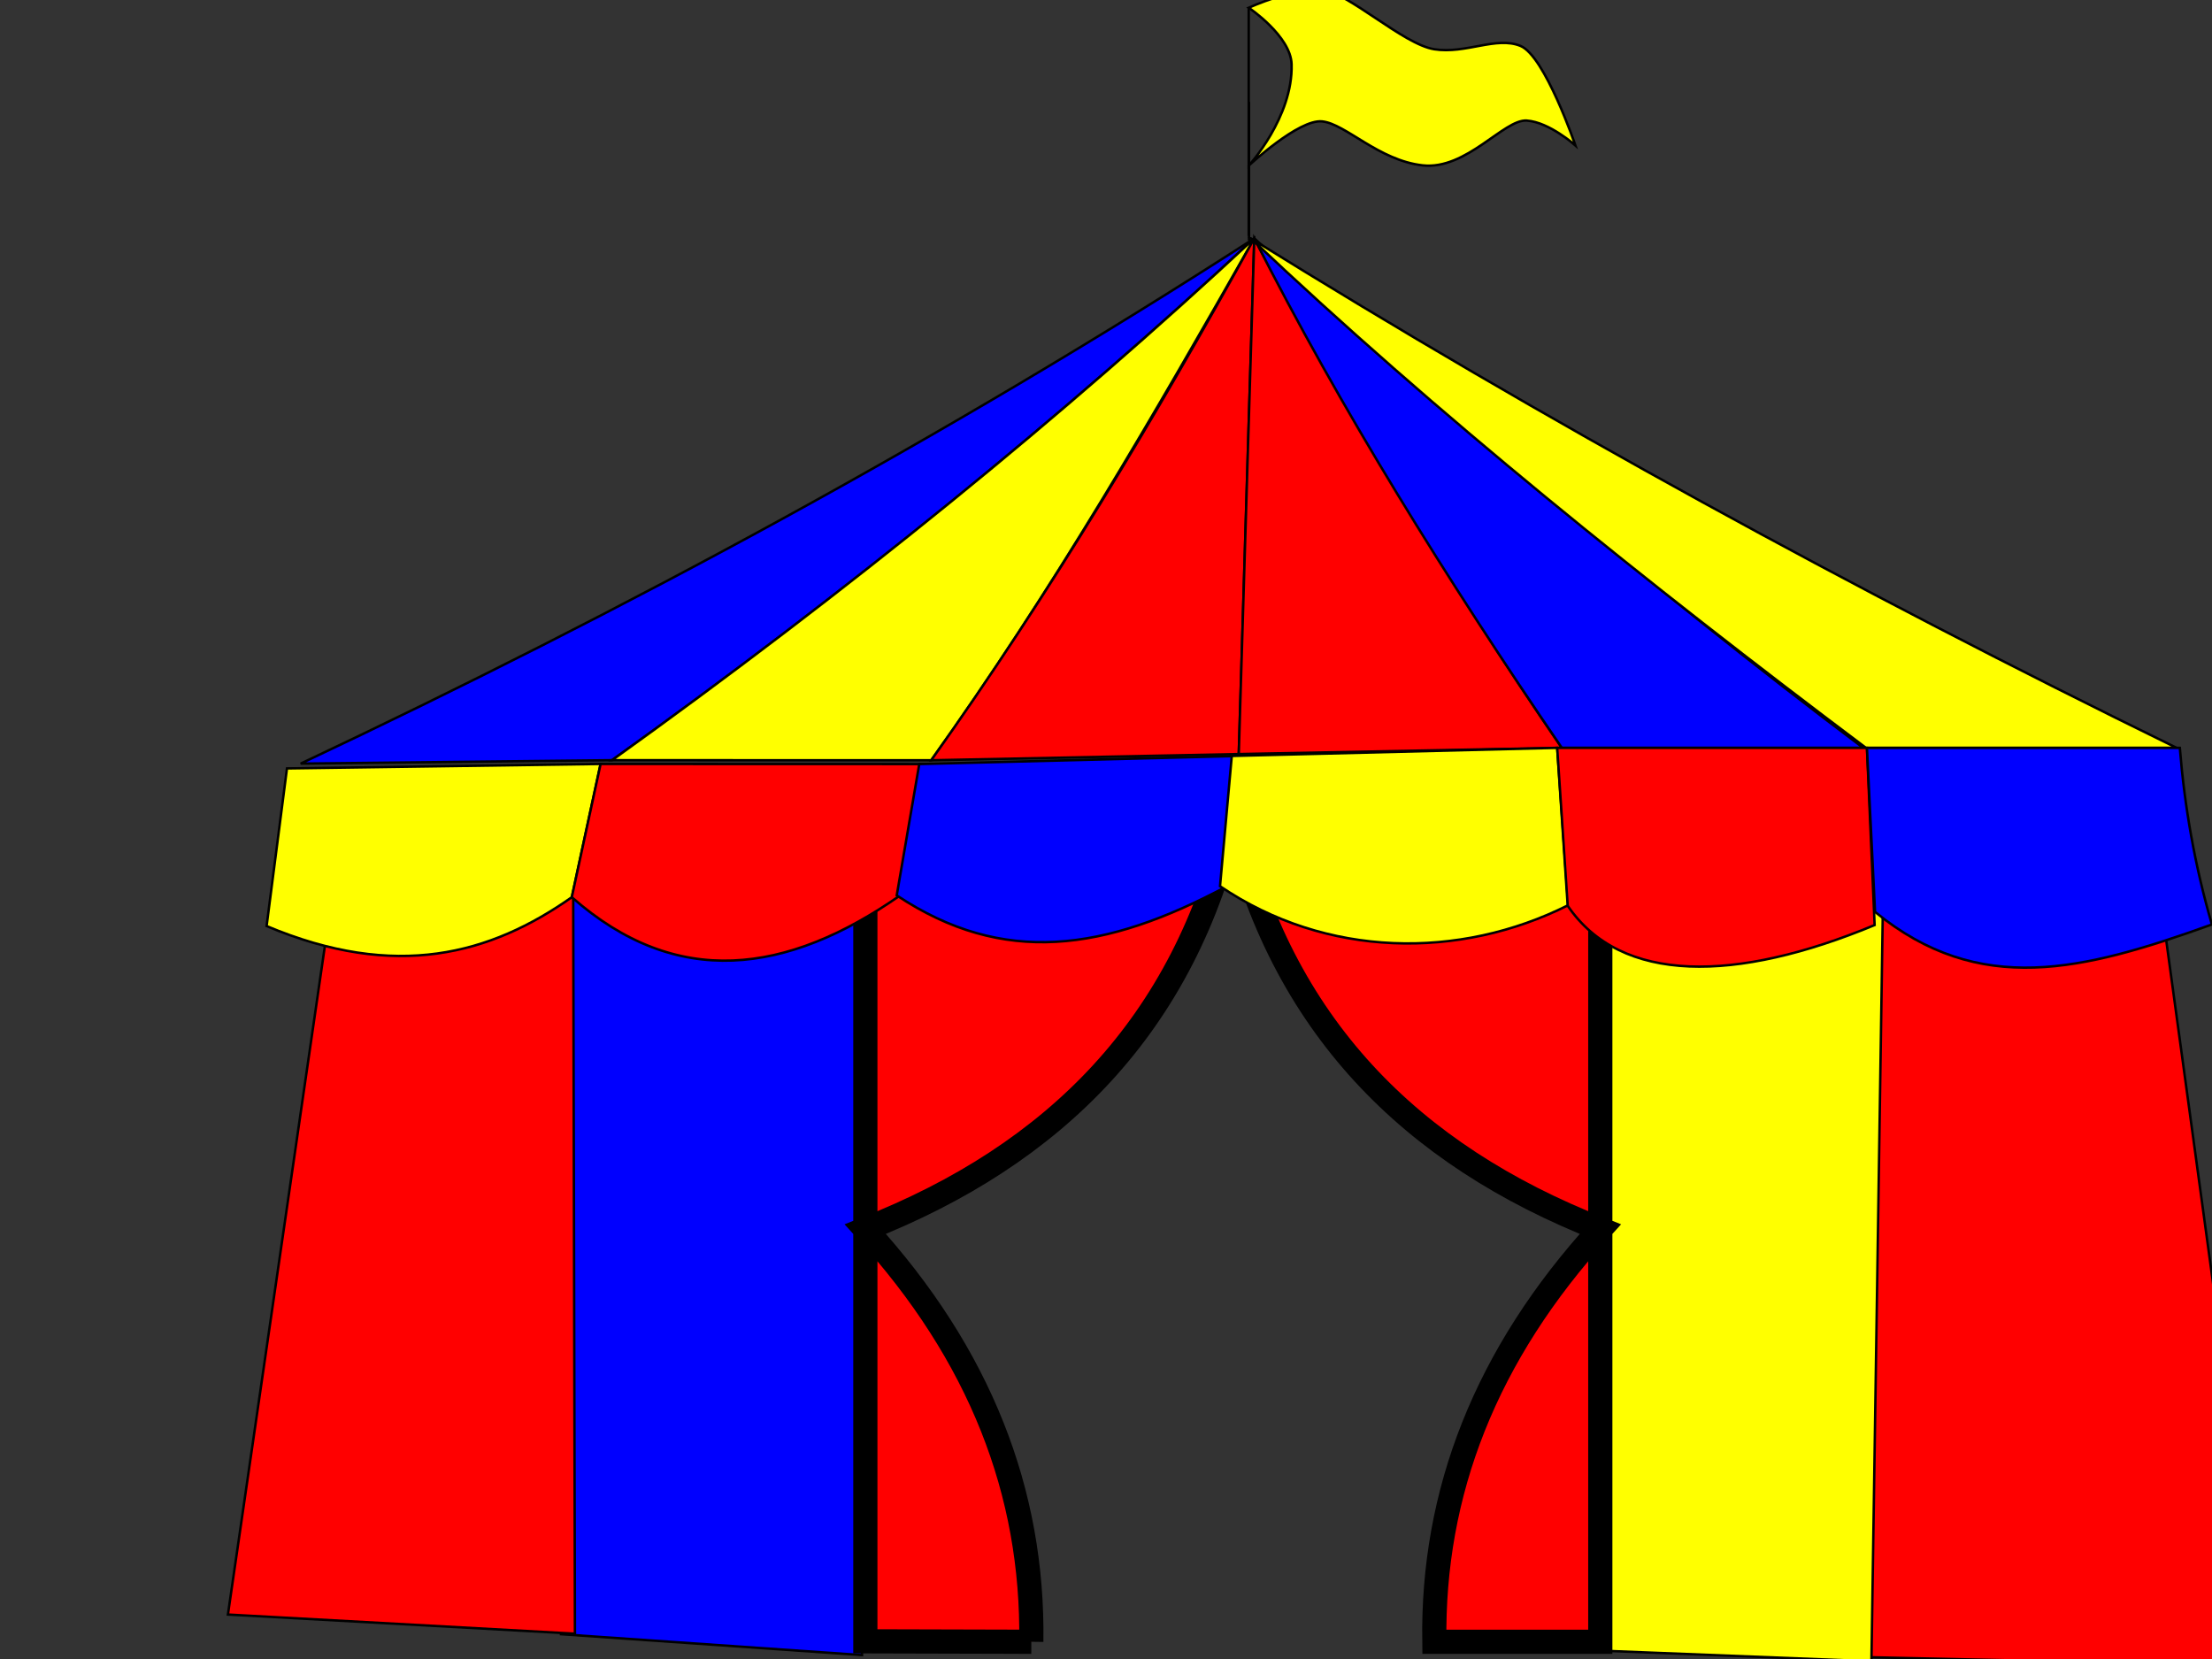 <?xml version="1.0"?><svg width="640" height="480" xmlns="http://www.w3.org/2000/svg">
 <rect width="100%" height="100%" fill="#333333" stroke="none"/>
 <title>big top tent</title>
 <g>
  <path id="path3096" d="m361.376,69.587l0,-40.107" stroke-width="0.702px" stroke="#000000" fill="none"/>
  <title>Layer 1</title>
  <path id="path3048" d="m162.302,472.826l87.097,6.043l3.604,-225.642l-91.191,-3.745l0.49,223.344z" stroke-width="0.702px" stroke="#000000" fill="#0000ff"/>
  <path id="path3062" d="m540.306,479.475l115.121,2.526l-28.729,-210.362l-82.972,-20.292l-3.419,228.127z" stroke-width="0.702px" stroke="#000000" fill="#ff0000"/>
  <path id="path3060" d="m458.562,477.403l82.902,3.266l3.438,-226.844l-82.266,-5.275l-4.075,228.853z" stroke-width="0.702px" stroke="#000000" fill="#ffff00"/>
  <path id="path3022" d="m362.905,68.967c-90.113,58.093 -182.323,107.796 -275.916,151.97l90.094,-0.99c66.204,-47.343 128.325,-97.543 185.822,-150.981z" stroke-width="0.702px" stroke="#000000" fill="#0000ff"/>
  <path id="path3024" d="m362.905,68.967c-54.993,51.195 -116.897,101.527 -185.822,150.981l92.344,0.022c35.603,-49.779 64.705,-100.37 93.478,-151.003z" stroke-width="0.702px" stroke="#000000" fill="#ffff00"/>
  <path id="path3026" d="m362.905,68.967c-28.866,52.246 -59.403,103.098 -93.478,151.003l88.984,-1.798l4.494,-149.205z" stroke-width="0.702px" stroke="#000000" fill="#ff0000"/>
  <path id="path3028" d="m362.905,68.967l-4.494,149.205l93.478,-1.798c-32.669,-47.847 -62.41,-96.949 -88.984,-147.407z" stroke-width="0.702px" stroke="#000000" fill="#ff0000"/>
  <path id="path3030" d="m362.905,68.967c24.879,49.136 55.415,98.272 88.984,147.407l87.186,0c-62.699,-47.148 -120.406,-96.792 -176.17,-147.407z" stroke-width="0.702px" stroke="#000000" fill="#0000ff"/>
  <path id="path3032" d="m361.905,68.967c53.464,50.6 114.089,99.411 177.968,147.407l89.883,0c-93.51,-45.755 -183.047,-94.687 -267.85,-147.407z" stroke-width="0.702px" stroke="#000000" fill="#ffff00"/>
  <path id="path3988" d="m298.387,475.011c0.618,-43.138 -14.814,-83.047 -48.017,-119.382c54.843,-21.54 92.525,-59.187 106.322,-119.253c13.797,60.066 51.479,97.714 106.322,119.253c-33.203,36.335 -48.635,76.245 -48.017,119.382l48.017,0l0,-238.531l-212.643,-0.104l0,238.506l48.017,0.129z" stroke-width="7" stroke="#000000" fill="#ff0000"/>
  <path id="path3046" d="m94.685,268.959l-28.739,198.177l100.399,5.536l-0.518,-223.189l-71.142,19.477l0,0z" stroke-width="0.702px" stroke="#000000" fill="#ff0000"/>
  <path id="path3034" d="m83.03,222.33l-5.894,45.607c37.407,15.762 64.789,8.205 88.303,-8.348l8.33,-38.551l-90.739,1.292z" stroke-width="0.702px" stroke="#000000" fill="#ffff00"/>
  <path id="path3036" d="m173.769,221.038l-8.33,38.551c30.314,26.707 62.198,22.321 95.013,-0.522l6.322,-38l-93.005,-0.029z" stroke-width="0.702px" stroke="#000000" fill="#ff0000"/>
  <path id="path3038" d="m265.972,221.067l-6.519,38c30.837,20.477 60.302,16.206 95.559,-2.661l3.383,-37.685l-92.423,2.346z" stroke-width="0.702px" stroke="#000000" fill="#0000ff"/>
  <path id="path3040" d="m356.395,218.721l-3.405,37.685c30.7,20.819 69.302,21.261 100.716,5.504l-3.165,-45.536l-94.147,2.346z" stroke-width="0.702px" stroke="#000000" fill="#ffff00"/>
  <path id="path3042" d="m450.542,216.374l3.041,45.697c15.434,22.711 48.72,22.223 88.803,5.583l-2.223,-51.28l-89.621,0z" stroke-width="0.702px" stroke="#000000" fill="#ff0000"/>
  <path id="path3044" d="m540.163,216.374l2.347,47.466c30.167,24.682 60.17,17.031 97.46,3.64c-4.952,-17.035 -7.907,-34.07 -9.281,-51.106l-90.526,0z" stroke-width="0.702px" stroke="#000000" fill="#0000ff"/>
  <g id="svg_1">
   <path d="m361.29,47.937c0,0 14.449,-13.533 21.254,-12.813c6.805,0.72 16.333,11.276 29.035,12.715c12.703,1.439 23.591,-13.435 30.17,-12.955c6.578,0.48 14.064,7.197 14.064,7.197c0,0 -8.847,-25.91 -15.879,-28.789c-7.032,-2.879 -15.879,2.399 -24.952,0.96c-9.073,-1.439 -24.952,-16.554 -32.665,-17.273c-7.713,-0.72 -21.027,5.253 -21.027,5.253c0,0 12.166,8.183 12.407,16.339c0.454,15.354 -12.407,29.367 -12.407,29.367z" id="path3930" stroke-width="0.702px" stroke="#000000" fill="#ffff00"/>
   <path d="m361.29,68.235l0,-66.003" id="path3932" stroke-width="0.702px" stroke="#000000" fill="none"/>
  </g>
 </g>
</svg>